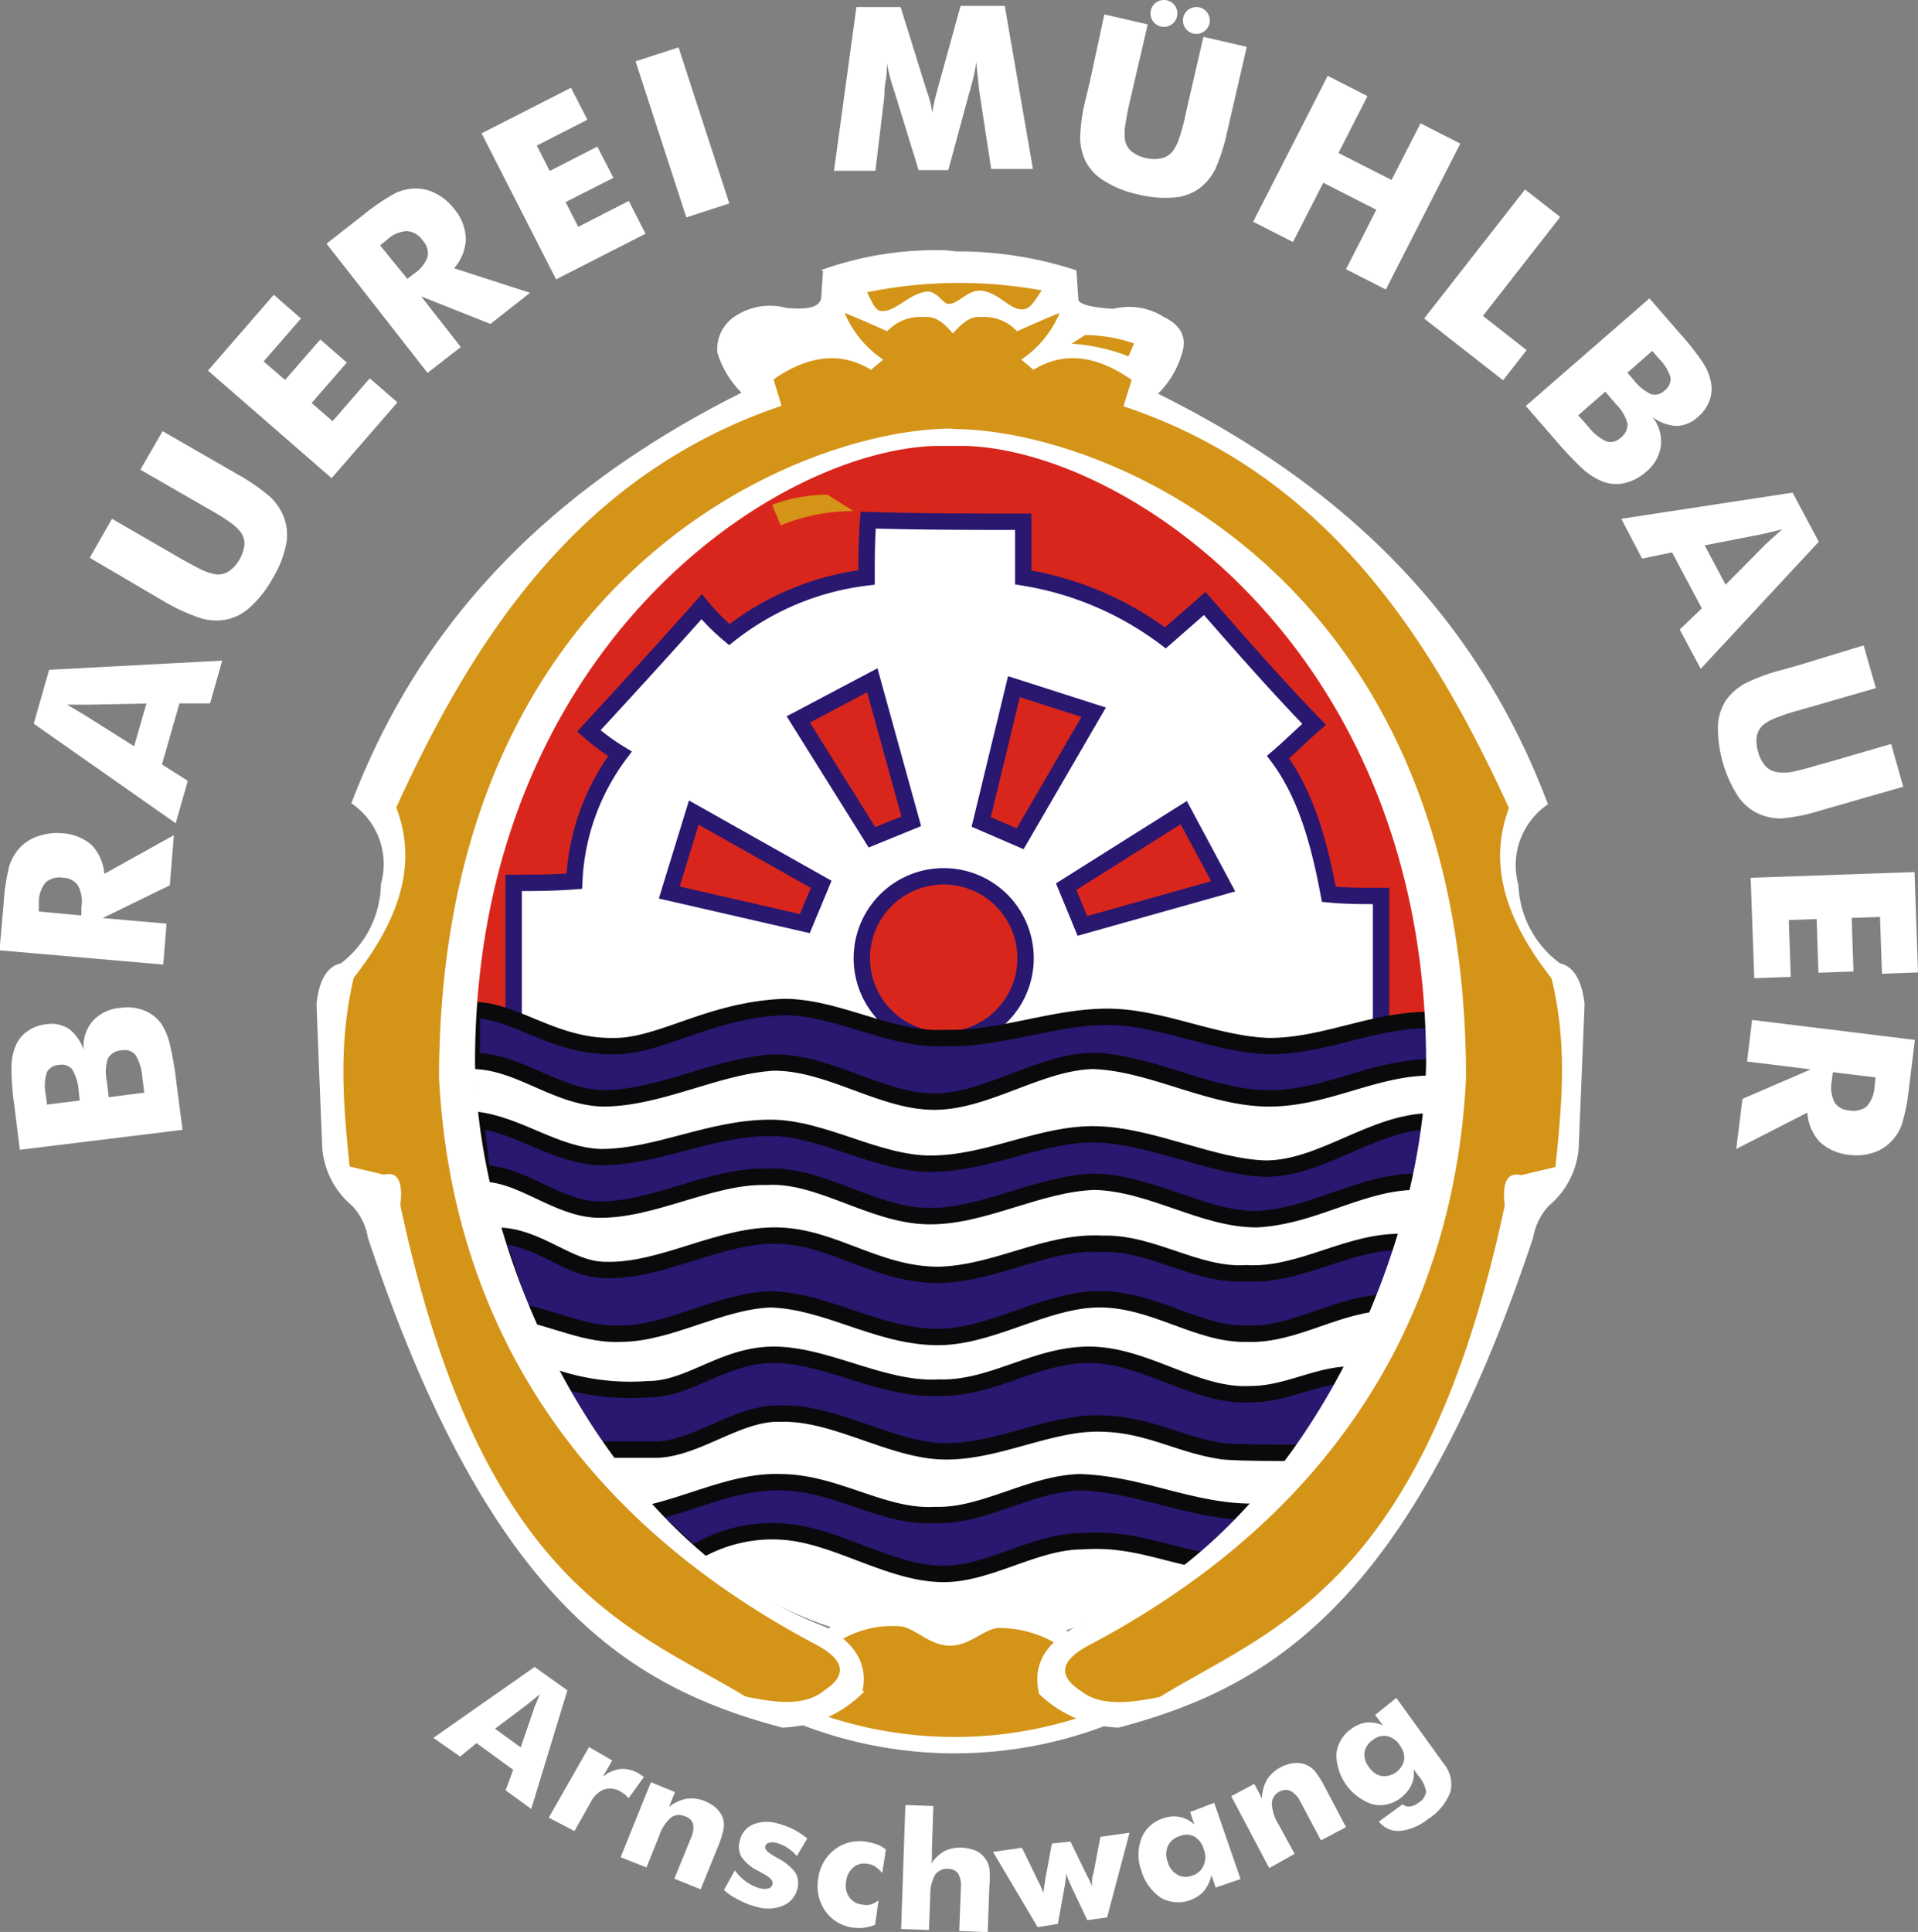 <svg id="Ebene_1" data-name="Ebene 1" xmlns="http://www.w3.org/2000/svg" viewBox="0 0 117.13 117.97">
  <rect x="0" y="0" width="117.13" height="117.97" fill="#808080" stroke="none"/>
  <defs>
    <style>
      .cls-1 {
        fill: #d9261c;
      }

      .cls-1, .cls-12, .cls-2, .cls-3, .cls-6, .cls-8 {
        fill-rule: evenodd;
      }

      .cls-11, .cls-2, .cls-9 {
        fill: #fff;
      }

      .cls-3 {
        fill: #291770;
      }

      .cls-10, .cls-4, .cls-5, .cls-7 {
        fill: none;
      }

      .cls-4 {
        stroke: #0a0a0d;
      }

      .cls-10, .cls-4, .cls-5, .cls-7, .cls-9 {
        stroke-miterlimit: 10;
      }

      .cls-5 {
        stroke: #291770;
      }

      .cls-6 {
        fill: #d49417;
      }

      .cls-10, .cls-7, .cls-9 {
        stroke: #fff;
      }

      .cls-8 {
        fill: #0a0a0d;
      }

      .cls-9 {
        stroke-width: 0.22px;
      }

      .cls-10 {
        stroke-width: 0.5px;
      }

      .cls-12 {
        fill: #1f1a17;
      }
    </style>
  </defs>
  <path class="cls-1" d="M133.86,59.6C150,59.6,163.18,76.36,163.18,97c-2,0-5.09,1.49-9.08,1.49-3,0-7.48-2-10.87-2S136.45,98,133,98c-3.69,0-5.79-2-9.18-2-3.69,0-7.88,2.29-10.67,2.29a22.81,22.81,0,0,1-8.58-2c0-20.65,13.17-36.71,29.33-36.71" transform="translate(-75.63 -34.32)"/>
  <path class="cls-2" d="M133.86,134.91c16.15,0,29.32-16.76,29.32-37.41-2,0-5.09.9-9.08.9-3,0-7.58-2.09-11-2.09S136.45,97.8,133,97.8c-3.69,0-5.79-1.69-9.18-1.69-3.69,0-7.88,2.19-10.67,2.19-4.49,0-7.48-.8-8.58-.5,0,20.65,13.17,37.11,29.33,37.11" transform="translate(-75.63 -34.32)"/>
  <path class="cls-3" d="M104.63,102.69c2.69.3,4.89,2.19,7.68,2.29,3.49,0,6.68-1.79,10.37-1.79,3.2,0,6.49,2.19,9.78,2.19,3.59,0,6.78-1.89,10.17-1.79s7.08,2,10.28,2.09c3.49,0,6.58-2.89,10.17-2.89-.2,1.2-.5,2.39-.7,3.69-3.49-.1-6.38,2.1-10,2.29-3.29,0-6.39-2.19-9.88-2.29-3.49.1-6.88,2.19-10.27,2.1s-6.58-2.6-9.78-2.4c-3.39-.1-7,2.1-10.37,2-2.49-.1-4.59-2.2-7-2.2C104.93,104.88,104.83,103.69,104.63,102.69Z" transform="translate(-75.63 -34.32)"/>
  <path class="cls-4" d="M104.63,102.69c2.69.3,4.89,2.19,7.68,2.29,3.49,0,6.68-1.79,10.37-1.79,3.2,0,6.49,2.19,9.78,2.19,3.59,0,6.78-1.89,10.17-1.79s7.08,2,10.28,2.09c3.49,0,6.58-2.89,10.17-2.89-.2,1.2-.5,2.39-.7,3.69-3.49-.1-6.38,2.1-10,2.29-3.29,0-6.39-2.19-9.88-2.29-3.49.1-6.88,2.19-10.27,2.1s-6.58-2.6-9.78-2.4c-3.39-.1-7,2.1-10.37,2-2.49-.1-4.59-2.2-7-2.2C104.93,104.88,104.83,103.69,104.63,102.69Z" transform="translate(-75.63 -34.32)"/>
  <path class="cls-3" d="M105.93,109.77c2.59,0,4.39,2.1,6.68,2.1,3.49.1,7-2.2,10.57-2.1,3.39.1,6,2.4,9.78,2.4,3.59-.1,6.58-2.1,10-1.9,3-.1,5.79,2,8.78,1.8,3.39.2,6.38-2.1,9.77-1.9-.39,1.2-.79,2.39-1.09,3.69-3,0-5.69,2-8.58,1.9-3.09.1-5.79-2.2-9.28-2.1-3.29.1-6.58,2.4-9.87,2.3-3.59-.1-6.58-2.2-10-2.3-3.09.1-6.18,2.1-9.17,2.1-2,.1-4-.9-6-1.3C106.93,112.86,106.43,111.27,105.93,109.77Z" transform="translate(-75.63 -34.32)"/>
  <path class="cls-4" d="M105.93,109.77c2.59,0,4.39,2.1,6.68,2.1,3.49.1,7-2.2,10.57-2.1,3.39.1,6,2.4,9.78,2.4,3.59-.1,6.58-2.1,10-1.9,3-.1,5.79,2,8.78,1.8,3.39.2,6.38-2.1,9.77-1.9-.39,1.2-.79,2.39-1.09,3.69-3,0-5.69,2-8.58,1.9-3.09.1-5.79-2.2-9.28-2.1-3.29.1-6.58,2.4-9.87,2.3-3.59-.1-6.58-2.2-10-2.3-3.09.1-6.18,2.1-9.17,2.1-2,.1-4-.9-6-1.3C106.93,112.86,106.43,111.27,105.93,109.77Z" transform="translate(-75.63 -34.32)"/>
  <path class="cls-3" d="M109.22,118.35a14.74,14.74,0,0,0,6,.8c2.6,0,4.69-2.2,7.88-2.1s6.59,2.2,9.88,2c3.29.1,6-2.1,9.37-2s6.39,2.6,9.68,2.4c2.29,0,4.19-1.3,6.48-1.2-1,1.6-2,3.09-2.89,4.79-1.3,0-4.29,0-5.29-.1-2.79-.4-4.59-1.7-7.68-1.7s-6.28,1.8-9.47,1.7-6.59-2.4-9.88-2.3c-2.59-.1-5.18,2.2-7.68,2.2h-3.79C111,121.46,109.62,119.35,109.22,118.35Z" transform="translate(-75.63 -34.32)"/>
  <path class="cls-4" d="M109.22,118.35a14.74,14.74,0,0,0,6,.8c2.6,0,4.69-2.2,7.88-2.1s6.59,2.2,9.88,2c3.29.1,6-2.1,9.37-2s6.39,2.6,9.68,2.4c2.29,0,4.19-1.3,6.48-1.2-1,1.6-2,3.09-2.89,4.79-1.3,0-4.29,0-5.29-.1-2.79-.4-4.59-1.7-7.68-1.7s-6.28,1.8-9.47,1.7-6.59-2.4-9.88-2.3c-2.59-.1-5.18,2.2-7.68,2.2h-3.79C111,121.46,109.62,119.35,109.22,118.35Z" transform="translate(-75.63 -34.32)"/>
  <path class="cls-3" d="M115.2,126.73c2.7-.6,5.39-2,8.08-1.9,3.39,0,6.29,2.2,9.48,2,2.89.1,5.78-1.9,8.78-2,3.79.1,7,1.9,10.87,1.8a43,43,0,0,0-3.19,3c-2.7-.5-4.59-1.4-7.48-1.2-2.9,0-5.69,2-8.48,2-3.29,0-6.59-2.4-9.88-2.59a9.19,9.19,0,0,0-5.48,1.39C117,128.32,116.1,127.53,115.2,126.73Z" transform="translate(-75.63 -34.32)"/>
  <path class="cls-4" d="M115.2,126.73c2.7-.6,5.39-2,8.08-1.9,3.39,0,6.29,2.2,9.48,2,2.89.1,5.78-1.9,8.78-2,3.79.1,7,1.9,10.87,1.8a43,43,0,0,0-3.19,3c-2.7-.5-4.59-1.4-7.48-1.2-2.9,0-5.69,2-8.48,2-3.29,0-6.59-2.4-9.88-2.59a9.19,9.19,0,0,0-5.48,1.39C117,128.32,116.1,127.53,115.2,126.73Z" transform="translate(-75.63 -34.32)"/>
  <path class="cls-2" d="M107,96.91V88.23c1.2,0,2.4,0,3.7-.1a14,14,0,0,1,2.79-7.78,13.3,13.3,0,0,1-1.9-1.4c2.3-2.49,4.59-5,6.89-7.58a12.92,12.92,0,0,0,1.69,1.7,16.71,16.71,0,0,1,8.38-3.49c0-1.1,0-2.3.1-3.5,3.09.1,6.28.1,9.47.1v3.4a19.59,19.59,0,0,1,8.68,3.69l2.4-2.1c2.19,2.5,4.38,5,6.68,7.38-.8.7-1.5,1.4-2.2,2,1.7,2.29,2.5,5.18,3.1,8.38,1,.1,2.09.1,3.19.1v8.8c-2.3.2-4.59.8-7.18.8-3.3.19-6.71-1.9-9.9-1.9-3.49.3-7,1.7-10.35,1.6-3.19.1-6.13-1.86-9.22-1.86-3.89.1-7.44,2-11.23,2.14C110.42,98,108.72,97.41,107,96.91Z" transform="translate(-75.63 -34.32)"/>
  <path class="cls-5" d="M107,96.91V88.23c1.2,0,2.4,0,3.7-.1a14,14,0,0,1,2.79-7.78,13.3,13.3,0,0,1-1.9-1.4c2.3-2.49,4.59-5,6.89-7.58a12.92,12.92,0,0,0,1.69,1.7,16.71,16.71,0,0,1,8.38-3.49c0-1.1,0-2.3.1-3.5,3.09.1,6.28.1,9.47.1v3.4a19.59,19.59,0,0,1,8.68,3.69l2.4-2.1c2.19,2.5,4.38,5,6.68,7.38-.8.7-1.5,1.4-2.2,2,1.7,2.29,2.5,5.18,3.1,8.38,1,.1,2.09.1,3.19.1v8.8c-2.3.2-4.59.8-7.18.8-3.3.19-6.71-1.9-9.9-1.9-3.49.3-7,1.7-10.35,1.6-3.19.1-6.13-1.86-9.22-1.86-3.89.1-7.44,2-11.23,2.14C110.42,98,108.72,97.41,107,96.91Z" transform="translate(-75.63 -34.32)"/>
  <polygon class="cls-1" points="40.87 54.5 49.15 56.4 50.15 54 42.37 49.62 40.87 54.5"/>
  <polygon class="cls-5" points="40.87 54.5 49.15 56.4 50.15 54 42.37 49.62 40.87 54.5"/>
  <polygon class="cls-1" points="48.75 43.93 53.25 51.13 55.65 50.15 53.27 41.54 48.75 43.93"/>
  <polygon class="cls-5" points="48.75 43.93 53.25 51.13 55.65 50.15 53.27 41.54 48.75 43.93"/>
  <polygon class="cls-1" points="61.92 41.93 59.92 50.19 62.3 51.22 66.79 43.49 61.92 41.93"/>
  <polygon class="cls-5" points="61.92 41.93 59.92 50.19 62.3 51.22 66.79 43.49 61.92 41.93"/>
  <polygon class="cls-1" points="72.29 49.62 65.11 54.14 66.1 56.54 74.7 54.12 72.29 49.62"/>
  <polygon class="cls-5" points="72.29 49.62 65.11 54.14 66.1 56.54 74.7 54.12 72.29 49.62"/>
  <path class="cls-1" d="M133.26,87.83a5,5,0,1,1-5,5A5,5,0,0,1,133.26,87.83Z" transform="translate(-75.63 -34.32)"/>
  <path class="cls-5" d="M133.26,87.83a5,5,0,1,1-5,5A5,5,0,0,1,133.26,87.83Z" transform="translate(-75.63 -34.32)"/>
  <path class="cls-3" d="M104.43,99.1c2.89,0,5.09,2.19,8,2.29,3.49,0,7-2,10.47-2.19,3.4,0,6.59,2.39,9.78,2.39s6.38-2.39,9.67-2.49c3.59.1,7.18,2.29,10.78,2.29s6.58-2,10.17-1.89a27.05,27.05,0,0,1-.1-2.89c-3.59-.1-6.58,1.59-10.07,1.59-3.3-.1-6.59-1.79-9.88-1.79s-6.58,1.39-9.87,1.29c-3.29.2-6.59-1.89-9.88-1.89-4.69.2-7.58,2.49-10.57,2.39-3.59,0-6-2.29-8.48-2.19Z" transform="translate(-75.63 -34.32)"/>
  <path class="cls-4" d="M104.43,99.1c2.89,0,5.09,2.19,8,2.29,3.49,0,7-2,10.47-2.19,3.4,0,6.59,2.39,9.78,2.39s6.38-2.39,9.67-2.49c3.59.1,7.18,2.29,10.78,2.29s6.58-2,10.17-1.89a27.05,27.05,0,0,1-.1-2.89c-3.59-.1-6.58,1.59-10.07,1.59-3.3-.1-6.59-1.79-9.88-1.79s-6.58,1.39-9.87,1.29c-3.29.2-6.59-1.89-9.88-1.89-4.69.2-7.58,2.49-10.57,2.39-3.59,0-6-2.29-8.48-2.19Z" transform="translate(-75.63 -34.32)"/>
  <path class="cls-6" d="M126.07,134.47a6.69,6.69,0,0,1,4.42-1.35c1.12,0,2,1.17,3.13,1.19s2-1.14,3.13-1.08a7.45,7.45,0,0,1,4.37,1.51c1.24,1.06,3.89,3.68,2.37,4.28a25.43,25.43,0,0,1-19.26-.06C122.74,138.34,124.89,135.58,126.07,134.47Z" transform="translate(-75.63 -34.32)"/>
  <path class="cls-7" d="M126.07,134.47a6.69,6.69,0,0,1,4.42-1.35c1.12,0,2,1.17,3.13,1.19s2-1.14,3.13-1.08a7.45,7.45,0,0,1,4.37,1.51c1.24,1.06,3.89,3.68,2.37,4.28a25.43,25.43,0,0,1-19.26-.06C122.74,138.34,124.89,135.58,126.07,134.47Z" transform="translate(-75.63 -34.32)"/>
  <path class="cls-8" d="M134,49.78a23.09,23.09,0,0,1,7.26,1.13l.12,1.78c.16.36,1,.52,2.25.6a3.85,3.85,0,0,1,3,.47c1.16.56,1.34,1.3,1.07,2.14a5.56,5.56,0,0,1-1.54,2.49c13,6.41,20.08,15,23.87,25a4.61,4.61,0,0,0-1.78,5,6.32,6.32,0,0,0,2.61,4.86c.79.16,1.27,1,1.43,2.38l-.36,8.77a5,5,0,0,1-1.78,3.46,3.88,3.88,0,0,0-1,2c-7.47,22.46-16.14,27.42-25.21,29.84a7.16,7.16,0,0,1-4.75-2c-.39-1.63.32-2.93,2.14-3.92,13.33-5,21.32-22.26,21.5-34.57,0-24.95-18-37.39-28.15-37.77h-2c-10.16.38-28.15,12.82-28.15,37.77.17,12.31,8.17,29.52,21.5,34.57,1.82,1,2.53,2.29,2.13,3.92a7.14,7.14,0,0,1-4.75,2c-9.07-2.42-17.73-7.38-25.21-29.84a3.73,3.73,0,0,0-1-2,5,5,0,0,1-1.78-3.46c-.12-2.93-.24-5.84-.35-8.77.15-1.43.63-2.22,1.42-2.38A6.29,6.29,0,0,0,99,88.33a4.59,4.59,0,0,0-1.78-5c3.8-9.9,10.9-18.54,23.88-25a5.81,5.81,0,0,1-1.55-2.49,2.27,2.27,0,0,1,1.07-2.14,3.7,3.7,0,0,1,3-.47c1.7.16,2.08-.18,2.26-.6l.12-1.78a20.43,20.43,0,0,1,7.47-1.13Z" transform="translate(-75.63 -34.32)"/>
  <path class="cls-9" d="M134,49.78a23.09,23.09,0,0,1,7.26,1.13l.12,1.78c.16.36,1,.52,2.25.6a3.85,3.85,0,0,1,3,.47c1.16.56,1.34,1.3,1.07,2.14a5.56,5.56,0,0,1-1.54,2.49c13,6.41,20.08,15,23.87,25a4.61,4.61,0,0,0-1.78,5,6.32,6.32,0,0,0,2.61,4.86c.79.16,1.27,1,1.43,2.38l-.36,8.77a5,5,0,0,1-1.78,3.46,3.88,3.88,0,0,0-1,2c-7.47,22.46-16.14,27.42-25.21,29.84a7.16,7.16,0,0,1-4.75-2c-.39-1.63.32-2.93,2.14-3.92,13.33-5,21.32-22.26,21.5-34.57,0-24.95-18-37.39-28.15-37.77h-2c-10.16.38-28.15,12.82-28.15,37.77.17,12.31,8.17,29.52,21.5,34.57,1.82,1,2.53,2.29,2.13,3.92a7.14,7.14,0,0,1-4.75,2c-9.07-2.42-17.73-7.38-25.21-29.84a3.73,3.73,0,0,0-1-2,5,5,0,0,1-1.78-3.46c-.12-2.93-.24-5.84-.35-8.77.15-1.43.63-2.22,1.42-2.38A6.29,6.29,0,0,0,99,88.33a4.59,4.59,0,0,0-1.78-5c3.8-9.9,10.9-18.54,23.88-25a5.81,5.81,0,0,1-1.55-2.49,2.27,2.27,0,0,1,1.07-2.14,3.7,3.7,0,0,1,3-.47c1.7.16,2.08-.18,2.26-.6l.12-1.78a20.43,20.43,0,0,1,7.47-1.13Z" transform="translate(-75.63 -34.32)"/>
  <path class="cls-6" d="M133.78,60.49c-9.31,0-31.3,9-31.34,39.64.51,10.06,4.51,24.78,22.92,34.56,1.85.95,2.06,1.9.61,2.85-1.19,1-3,.75-4.83.37-6.84-4.17-16.11-6.7-21.06-30q.26-2.18-1-1.86l-2.1-.5c-.38-3.72-.71-7.46.25-11.52,2.6-3.32,4-6.75,2.6-10.4,5-11,11.56-20.48,23.53-24.53-.16-.54-.33-1.07-.49-1.61C125,56,127,55.78,128.82,56.9l.75-.62a6.42,6.42,0,0,1-2.36-2.85c.54.21,1.41.58,2.6,1.12a2.75,2.75,0,0,1,2.23-.87c.75-.08,1.25.39,1.78,1,.52-.56,1-1.06,1.69-1a2.74,2.74,0,0,1,2.23.87c1.2-.54,2.06-.91,2.6-1.12A6.4,6.4,0,0,1,138,56.28l.74.62q2.73-1.68,6,.62c-.17.54-.34,1.07-.5,1.61,12,4,18.51,13.53,23.54,24.53-1.37,3.65,0,7.08,2.6,10.4,1,4.06.62,7.8.24,11.52l-2.1.5q-1.25-.31-1,1.86c-4.95,23.27-14.22,25.8-21.06,30-1.86.38-3.64.58-4.83-.37q-2.18-1.42.62-2.85c18.41-9.78,22.41-24.5,22.91-34.56,0-30.67-22-39.64-31.33-39.64" transform="translate(-75.63 -34.32)"/>
  <path class="cls-6" d="M122.78,65.15c.17.42.35.83.53,1.25a11.51,11.51,0,0,1,4.43-.87l-1.57-1A9.48,9.48,0,0,0,122.78,65.15Z" transform="translate(-75.63 -34.32)"/>
  <path class="cls-10" d="M122.78,55.15c.17.42.35.83.53,1.25a11.51,11.51,0,0,1,4.43-.87l-1.57-1A9.48,9.48,0,0,0,122.78,55.15Z" transform="translate(-75.63 -34.32)"/>
  <path class="cls-6" d="M145.22,55.15l-.54,1.25a11.46,11.46,0,0,0-4.42-.87l1.56-1A9.49,9.49,0,0,1,145.22,55.15Z" transform="translate(-75.63 -34.32)"/>
  <path class="cls-10" d="M145.22,55.15l-.54,1.25a11.46,11.46,0,0,0-4.42-.87l1.56-1A9.49,9.49,0,0,1,145.22,55.15Z" transform="translate(-75.63 -34.32)"/>
  <path class="cls-6" d="M128.17,52c.41.52.58,1.5,1.24,1.56,1,.1,1.83-1.08,2.86-1.19.5,0,.8.77,1.3.76.7,0,1.24-.86,1.94-.81,1,.07,1.69,1.23,2.64,1.14.74-.08,1-1,1.57-1.57A28.24,28.24,0,0,0,128.17,52Z" transform="translate(-75.63 -34.32)"/>
  <path class="cls-10" d="M128.17,52c.41.52.58,1.5,1.24,1.56,1,.1,1.83-1.08,2.86-1.19.5,0,.8.77,1.3.76.7,0,1.24-.86,1.94-.81,1,.07,1.69,1.23,2.64,1.14.74-.08,1-1,1.57-1.57A28.24,28.24,0,0,0,128.17,52Z" transform="translate(-75.63 -34.32)"/>
  <path class="cls-11" d="M138.71,44.64l-2.55,0-.66-4.31c-.05-.31-.1-.65-.13-1s-.09-.79-.12-1.22a10.69,10.69,0,0,1-.35,1.59c0,.13-.07.22-.08.29l-1.28,4.72-1.81,0-1.44-4.67-.09-.29a10.86,10.86,0,0,1-.41-1.57c0,.37,0,.75-.08,1.12s-.05.74-.1,1.12l-.52,4.33-2.53,0,1.37-10,2.7,0,1.6,5.14.06.16a6.23,6.23,0,0,1,.28,1.19,4.46,4.46,0,0,1,.09-.59c.05-.23.12-.48.2-.79l1.43-5.18,2.7,0Z" transform="translate(-75.63 -34.32)"/>
  <path class="cls-11" d="M143.07,35.2l2.65.61-1.1,4.74c-.16.7-.24,1.21-.29,1.52a3.48,3.48,0,0,0,0,.8,1.22,1.22,0,0,0,.4.7,2.17,2.17,0,0,0,.88.4,2,2,0,0,0,1,0,1.19,1.19,0,0,0,.66-.45,2.84,2.84,0,0,0,.36-.72,13.15,13.15,0,0,0,.4-1.49l.15-.67.94-4.07,2.65.61-1.19,5.15a11.68,11.68,0,0,1-.74,2.33,3.37,3.37,0,0,1-.95,1.15,3,3,0,0,1-1.57.57,6.75,6.75,0,0,1-2.2-.19,6.34,6.34,0,0,1-2-.79,3.08,3.08,0,0,1-1.18-1.2,3.56,3.56,0,0,1-.35-1.45,11.23,11.23,0,0,1,.35-2.42l.24-1Z" transform="translate(-75.63 -34.32)"/>
  <polygon class="cls-11" points="76.53 13.54 81.08 4.63 83.51 5.87 81.74 9.34 84.98 10.99 86.75 7.53 89.18 8.77 84.63 17.68 82.2 16.44 84.05 12.81 80.81 11.16 78.96 14.78 76.53 13.54"/>
  <rect class="cls-11" x="115.92" y="37.4" width="2.76" height="10.02" transform="translate(-82.99 4.04) rotate(-18.02)"/>
  <polygon class="cls-11" points="33.96 17.06 29.41 8.14 34.87 5.36 35.87 7.31 32.78 8.89 33.57 10.44 36.48 8.95 37.46 10.86 34.54 12.34 35.31 13.85 38.4 12.27 39.42 14.27 33.96 17.06"/>
  <polygon class="cls-11" points="86.97 19.45 93.13 11.57 95.28 13.25 90.56 19.29 93.23 21.38 91.79 23.22 86.97 19.45"/>
  <path class="cls-11" d="M101.74,57.09,95.57,49.2l2.25-1.76a13,13,0,0,1,1.94-1.32,3,3,0,0,1,1.21-.29,2.63,2.63,0,0,1,1.3.32,3.27,3.27,0,0,1,1.09.92,3,3,0,0,1,.72,1.85,2.9,2.9,0,0,1-.72,1.78L108,52.2l-2.42,1.9-4.23-1.68,2.42,3.09Zm-1.23-5.74.39-.31a2.1,2.1,0,0,0,.83-1,1.08,1.08,0,0,0-.26-1,1.3,1.3,0,0,0-1-.61,1.9,1.9,0,0,0-1.2.53l-.43.34Z" transform="translate(-75.63 -34.32)"/>
  <path class="cls-11" d="M168.81,59.11l7.55-6.57,1.8,2.07a16.73,16.73,0,0,1,1.47,1.86,3.32,3.32,0,0,1,.47,1.12,2.06,2.06,0,0,1-.07,1.18,2.35,2.35,0,0,1-.7,1,2,2,0,0,1-1.31.56,2.67,2.67,0,0,1-1.48-.55,2.41,2.41,0,0,1,.52,1.76,2.5,2.5,0,0,1-.94,1.62,3,3,0,0,1-1.28.66,2.31,2.31,0,0,1-1.35-.1,4.3,4.3,0,0,1-1.13-.7,21.25,21.25,0,0,1-1.7-1.78Zm3.2.57.63.71a2.88,2.88,0,0,0,1.08.88.88.88,0,0,0,.88-.22,1,1,0,0,0,.42-.86,2.66,2.66,0,0,0-.71-1.2l-.65-.75Zm3-2.6.36.41a3.1,3.1,0,0,0,1.08.9.83.83,0,0,0,.83-.22.89.89,0,0,0,.37-.79,2.77,2.77,0,0,0-.73-1.18l-.39-.45Z" transform="translate(-75.63 -34.32)"/>
  <polygon class="cls-11" points="20.25 29.2 12.7 22.63 16.72 18 18.38 19.45 16.1 22.07 17.41 23.2 19.56 20.73 21.18 22.14 19.03 24.61 20.31 25.72 22.58 23.1 24.27 24.57 20.25 29.2"/>
  <path class="cls-11" d="M174.64,66,185.1,64.4l1.6,3-7.21,7.76-1.28-2.4,1.35-1.29-1.82-3.42-1.83.38Zm5.09,1.62,1.28,2.4,2.43-2.45.38-.35.65-.58-.7.17-.65.15Z" transform="translate(-75.63 -34.32)"/>
  <path class="cls-11" d="M81.11,68.38,82.47,66l4.22,2.44c.62.35,1.08.59,1.36.72a3.24,3.24,0,0,0,.77.23,1.21,1.21,0,0,0,.78-.18,2.08,2.08,0,0,0,.65-.72,2.27,2.27,0,0,0,.31-.93,1.27,1.27,0,0,0-.24-.76,2.89,2.89,0,0,0-.59-.55,13.3,13.3,0,0,0-1.31-.82l-.59-.34L84.2,63l1.36-2.35,4.59,2.64a12.19,12.19,0,0,1,2,1.39A3.31,3.31,0,0,1,93,66a3,3,0,0,1,.08,1.67,6.35,6.35,0,0,1-.82,2,6.6,6.6,0,0,1-1.35,1.72,3,3,0,0,1-1.5.77,3.31,3.31,0,0,1-1.49-.08,11.59,11.59,0,0,1-2.21-1l-.89-.52Z" transform="translate(-75.63 -34.32)"/>
  <path class="cls-11" d="M189.44,73.73l.75,2.61-4.69,1.35a13.72,13.72,0,0,0-1.46.48,3.23,3.23,0,0,0-.7.39,1.24,1.24,0,0,0-.42.68,2.2,2.2,0,0,0,.08,1,2,2,0,0,0,.45.86,1.2,1.2,0,0,0,.71.37,3.32,3.32,0,0,0,.81,0,14.73,14.73,0,0,0,1.49-.38l.66-.18,4-1.16.74,2.61-5.08,1.46a11,11,0,0,1-2.4.48A3.34,3.34,0,0,1,183,84a3.06,3.06,0,0,1-1.26-1.1,7.77,7.77,0,0,1-1.2-4.19,3.09,3.09,0,0,1,.48-1.61,3.66,3.66,0,0,1,1.09-1,11.29,11.29,0,0,1,2.29-.86l1-.28Z" transform="translate(-75.63 -34.32)"/>
  <path class="cls-11" d="M86.36,84.59l-8.67-6.08.94-3.29,10.57-.56-.74,2.61H86.59L85.52,81l1.58,1Zm-2.54-4.7.75-2.61-3.46.07-.51,0-.88,0c.22.12.43.24.63.37l.57.34Z" transform="translate(-75.63 -34.32)"/>
  <polygon class="cls-11" points="106.91 53.6 116.92 53.25 117.13 59.38 114.93 59.46 114.81 55.99 113.08 56.05 113.19 59.32 111.05 59.4 110.94 56.12 109.24 56.18 109.36 59.65 107.13 59.73 106.91 53.6"/>
  <path class="cls-11" d="M85.6,93.22l-10-.87.25-2.84a12.45,12.45,0,0,1,.35-2.32,3,3,0,0,1,.62-1.08A2.56,2.56,0,0,1,78,85.37a3.45,3.45,0,0,1,1.42-.17,3,3,0,0,1,1.83.74A2.91,2.91,0,0,1,82,87.68l4.25-2.36L86,88.38l-4.1,2,3.9.34Zm-5-3,0-.5a2.07,2.07,0,0,0-.2-1.31,1.09,1.09,0,0,0-.9-.49,1.29,1.29,0,0,0-1.09.29A1.92,1.92,0,0,0,78,89.44l0,.54Z" transform="translate(-75.63 -34.32)"/>
  <path class="cls-11" d="M182.63,96.6l9.94,1.22-.35,2.84a11.87,11.87,0,0,1-.44,2.3,2.91,2.91,0,0,1-.65,1.06,2.67,2.67,0,0,1-1.14.7,3.37,3.37,0,0,1-1.43.12,3.1,3.1,0,0,1-1.81-.8,2.94,2.94,0,0,1-.75-1.78l-4.34,2.22.38-3.06,4.17-1.8-3.89-.48Zm4.93,3.19-.06.5a2.1,2.1,0,0,0,.15,1.32,1.09,1.09,0,0,0,.88.51,1.33,1.33,0,0,0,1.1-.24,2,2,0,0,0,.48-1.23l.06-.54Z" transform="translate(-75.63 -34.32)"/>
  <path class="cls-11" d="M86.78,103.31l-9.94,1.22-.34-2.73a15.91,15.91,0,0,1-.17-2.36,3.37,3.37,0,0,1,.23-1.2,2,2,0,0,1,.72-.93,2.26,2.26,0,0,1,1.14-.44,2,2,0,0,1,1.4.26,2.74,2.74,0,0,1,.92,1.29,2.37,2.37,0,0,1,.55-1.75A2.54,2.54,0,0,1,83,95.86a2.81,2.81,0,0,1,1.43.16,2.37,2.37,0,0,1,1.07.84A4.12,4.12,0,0,1,86,98.07a20.19,20.19,0,0,1,.41,2.43Zm-6.28-1.79-.06-.54a3.1,3.1,0,0,0-.39-1.35.84.84,0,0,0-.81-.28.86.86,0,0,0-.75.45,2.74,2.74,0,0,0-.06,1.39l.07.58Zm3.94-.48-.12-.94a3.08,3.08,0,0,0-.4-1.34.85.85,0,0,0-.86-.3,1,1,0,0,0-.83.47,2.6,2.6,0,0,0-.08,1.39l.12,1Z" transform="translate(-75.63 -34.32)"/>
  <path class="cls-11" d="M102.09,140.44l6.19-4.33,2,1.43-2.21,7.24-1.56-1.14.46-1.25-2.24-1.63-1,.82Zm3.77-.56,1.57,1.14.8-2.33c0-.07.07-.19.13-.34l.24-.58-.4.33-.37.3Z" transform="translate(-75.63 -34.32)"/>
  <path class="cls-11" d="M109.14,145.31,111.6,141l1.42.82-.58,1a2.07,2.07,0,0,1,1.08-.48,1.85,1.85,0,0,1,1.09.26l.17.11a1,1,0,0,1,.17.12l-.93,1.29-.23-.23-.24-.16a1.26,1.26,0,0,0-1-.15,1.56,1.56,0,0,0-.84.78l-1,1.77Z" transform="translate(-75.63 -34.32)"/>
  <path class="cls-11" d="M160.9,138l2.89,4a2,2,0,0,1,.42,1.73,3.4,3.4,0,0,1-1.39,1.68,3.22,3.22,0,0,1-1.71.71,1.47,1.47,0,0,1-1.27-.57l1.45-1.06a.52.52,0,0,0,.43.14,1,1,0,0,0,.53-.23.92.92,0,0,0,.47-.67,2,2,0,0,0-.49-1l-.27-.37a1.72,1.72,0,0,1-.16,1,2.16,2.16,0,0,1-.68.78,2,2,0,0,1-1.69.35,3.23,3.23,0,0,1-2.19-3.07,2.11,2.11,0,0,1,.93-1.54,2,2,0,0,1,.91-.38,2,2,0,0,1,1,.18l-.47-.64Zm.21,2.88a1.28,1.28,0,0,0-.78-.55,1.09,1.09,0,0,0-.87.24,1.15,1.15,0,0,0-.5.75,1.2,1.2,0,0,0,.28.91,1.18,1.18,0,0,0,.77.54,1.25,1.25,0,0,0,1.37-1A1.22,1.22,0,0,0,161.11,140.9Z" transform="translate(-75.63 -34.32)"/>
  <path class="cls-11" d="M113.53,147.73l1.85-4.58,1.47.6-.37.92a2.33,2.33,0,0,1,1.07-.51,2.11,2.11,0,0,1,1.12.14,2.4,2.4,0,0,1,.73.46,1.6,1.6,0,0,1,.4.65,1.44,1.44,0,0,1,0,.66,5,5,0,0,1-.32,1l-1.06,2.62-1.61-.65,1-2.45a1.52,1.52,0,0,0,.15-.87.7.7,0,0,0-.48-.48.84.84,0,0,0-.88.07,2.59,2.59,0,0,0-.72,1.12l-.77,1.92Z" transform="translate(-75.63 -34.32)"/>
  <path class="cls-11" d="M153.14,148.39,150.82,144l1.41-.75.47.89A2.37,2.37,0,0,1,153,143a2.12,2.12,0,0,1,.83-.76,2.21,2.21,0,0,1,.83-.26,1.45,1.45,0,0,1,.75.11,1.4,1.4,0,0,1,.53.4,5.32,5.32,0,0,1,.57.9l1.32,2.5-1.53.81-1.24-2.33a1.53,1.53,0,0,0-.58-.67.71.71,0,0,0-.67,0,.84.84,0,0,0-.51.73,2.56,2.56,0,0,0,.39,1.26l1,1.83Z" transform="translate(-75.63 -34.32)"/>
  <path class="cls-11" d="M119.84,149.73l.67-1.2a2.91,2.91,0,0,0,.7.7,2.55,2.55,0,0,0,.85.4,1,1,0,0,0,.51,0,.33.33,0,0,0,.23-.25c.06-.21-.13-.42-.55-.64l-.32-.18a2.58,2.58,0,0,1-1-.83,1.2,1.2,0,0,1-.12-1,1.37,1.37,0,0,1,.8-1,2.28,2.28,0,0,1,1.52-.06,4.29,4.29,0,0,1,.92.34,4.86,4.86,0,0,1,.88.57l-.64,1.08a2.59,2.59,0,0,0-.59-.52,2.1,2.1,0,0,0-.67-.29.82.82,0,0,0-.46,0,.29.29,0,0,0-.21.22q-.06.25.57.6l.2.12a3.13,3.13,0,0,1,1.08.89,1.32,1.32,0,0,1,.11,1,1.5,1.5,0,0,1-.86,1,2.36,2.36,0,0,1-1.61.08,4.36,4.36,0,0,1-1.13-.44A3.77,3.77,0,0,1,119.84,149.73Z" transform="translate(-75.63 -34.32)"/>
  <path class="cls-11" d="M149.78,144.4l1.61,4.66-1.52.52-.26-.76a2.28,2.28,0,0,1-.48,1,2.16,2.16,0,0,1-2.6.39,3,3,0,0,1-1.19-1.64,2.79,2.79,0,0,1,0-2,2.07,2.07,0,0,1,1.34-1.22,1.87,1.87,0,0,1,1-.08,1.8,1.8,0,0,1,.89.47l-.26-.77Zm-.65,2.82a1.25,1.25,0,0,0-.59-.77,1.07,1.07,0,0,0-.9,0,1.14,1.14,0,0,0-.69.59,1.33,1.33,0,0,0,0,1,1.23,1.23,0,0,0,.59.76,1.05,1.05,0,0,0,.89.05,1.09,1.09,0,0,0,.69-.59A1.28,1.28,0,0,0,149.13,147.22Z" transform="translate(-75.63 -34.32)"/>
  <path class="cls-11" d="M129.51,148.69a2.61,2.61,0,0,0-.44-.4,1.14,1.14,0,0,0-.48-.16,1,1,0,0,0-.85.22,1.31,1.31,0,0,0-.44.88,1.24,1.24,0,0,0,.19.93,1.09,1.09,0,0,0,.8.46,1.26,1.26,0,0,0,.51,0,1.75,1.75,0,0,0,.48-.26l-.21,1.5a3.69,3.69,0,0,1-.65.17,2.91,2.91,0,0,1-.66,0,2.45,2.45,0,0,1-1.72-1,2.65,2.65,0,0,1-.44-2,2.62,2.62,0,0,1,1-1.77,2.49,2.49,0,0,1,1.93-.48,3.63,3.63,0,0,1,.67.17,1.89,1.89,0,0,1,.53.31Z" transform="translate(-75.63 -34.32)"/>
  <path class="cls-11" d="M141,146.77l1,2.06v0a4.29,4.29,0,0,1,.32.7,1.83,1.83,0,0,1,0-.33c0-.12,0-.27.08-.46l.43-2.26,1.78-.25-1.37,5.17-1.21.17-1-2.11-.16-.37c-.05-.11-.08-.24-.13-.36a7.2,7.2,0,0,1-.09.76v0l-.42,2.31L139,152l-2.73-4.6,1.77-.25,1,2.06c.08.15.14.28.19.4s.09.22.12.33a5.25,5.25,0,0,1,.1-.7.2.2,0,0,1,0-.09l.42-2.26Z" transform="translate(-75.63 -34.32)"/>
  <path class="cls-11" d="M130.66,152.11l.26-7.57,1.71.06-.09,2.66c0,.17,0,.34,0,.48s0,.29-.05.41a2.25,2.25,0,0,1,.79-.78,2.16,2.16,0,0,1,1.07-.23,2.66,2.66,0,0,1,.85.18,1.48,1.48,0,0,1,.59.48,1.37,1.37,0,0,1,.26.6,4.85,4.85,0,0,1,0,1.08l-.1,2.82-1.74-.07.1-2.63a1.55,1.55,0,0,0-.16-.87.74.74,0,0,0-.61-.29.87.87,0,0,0-.81.37,2.5,2.5,0,0,0-.29,1.29l-.08,2.07Z" transform="translate(-75.63 -34.32)"/>
  <path class="cls-12" d="M146.71,34.43a.71.71,0,1,1-.71.71A.71.71,0,0,1,146.71,34.43Z" transform="translate(-75.63 -34.32)"/>
  <path class="cls-9" d="M146.71,34.43a.71.71,0,1,1-.71.71A.71.71,0,0,1,146.71,34.43Z" transform="translate(-75.63 -34.32)"/>
  <path class="cls-12" d="M148.69,34.86a.71.71,0,1,1-.71.71A.71.71,0,0,1,148.69,34.86Z" transform="translate(-75.63 -34.32)"/>
  <path class="cls-9" d="M148.69,34.86a.71.71,0,1,1-.71.71A.71.71,0,0,1,148.69,34.86Z" transform="translate(-75.63 -34.32)"/>
</svg>
